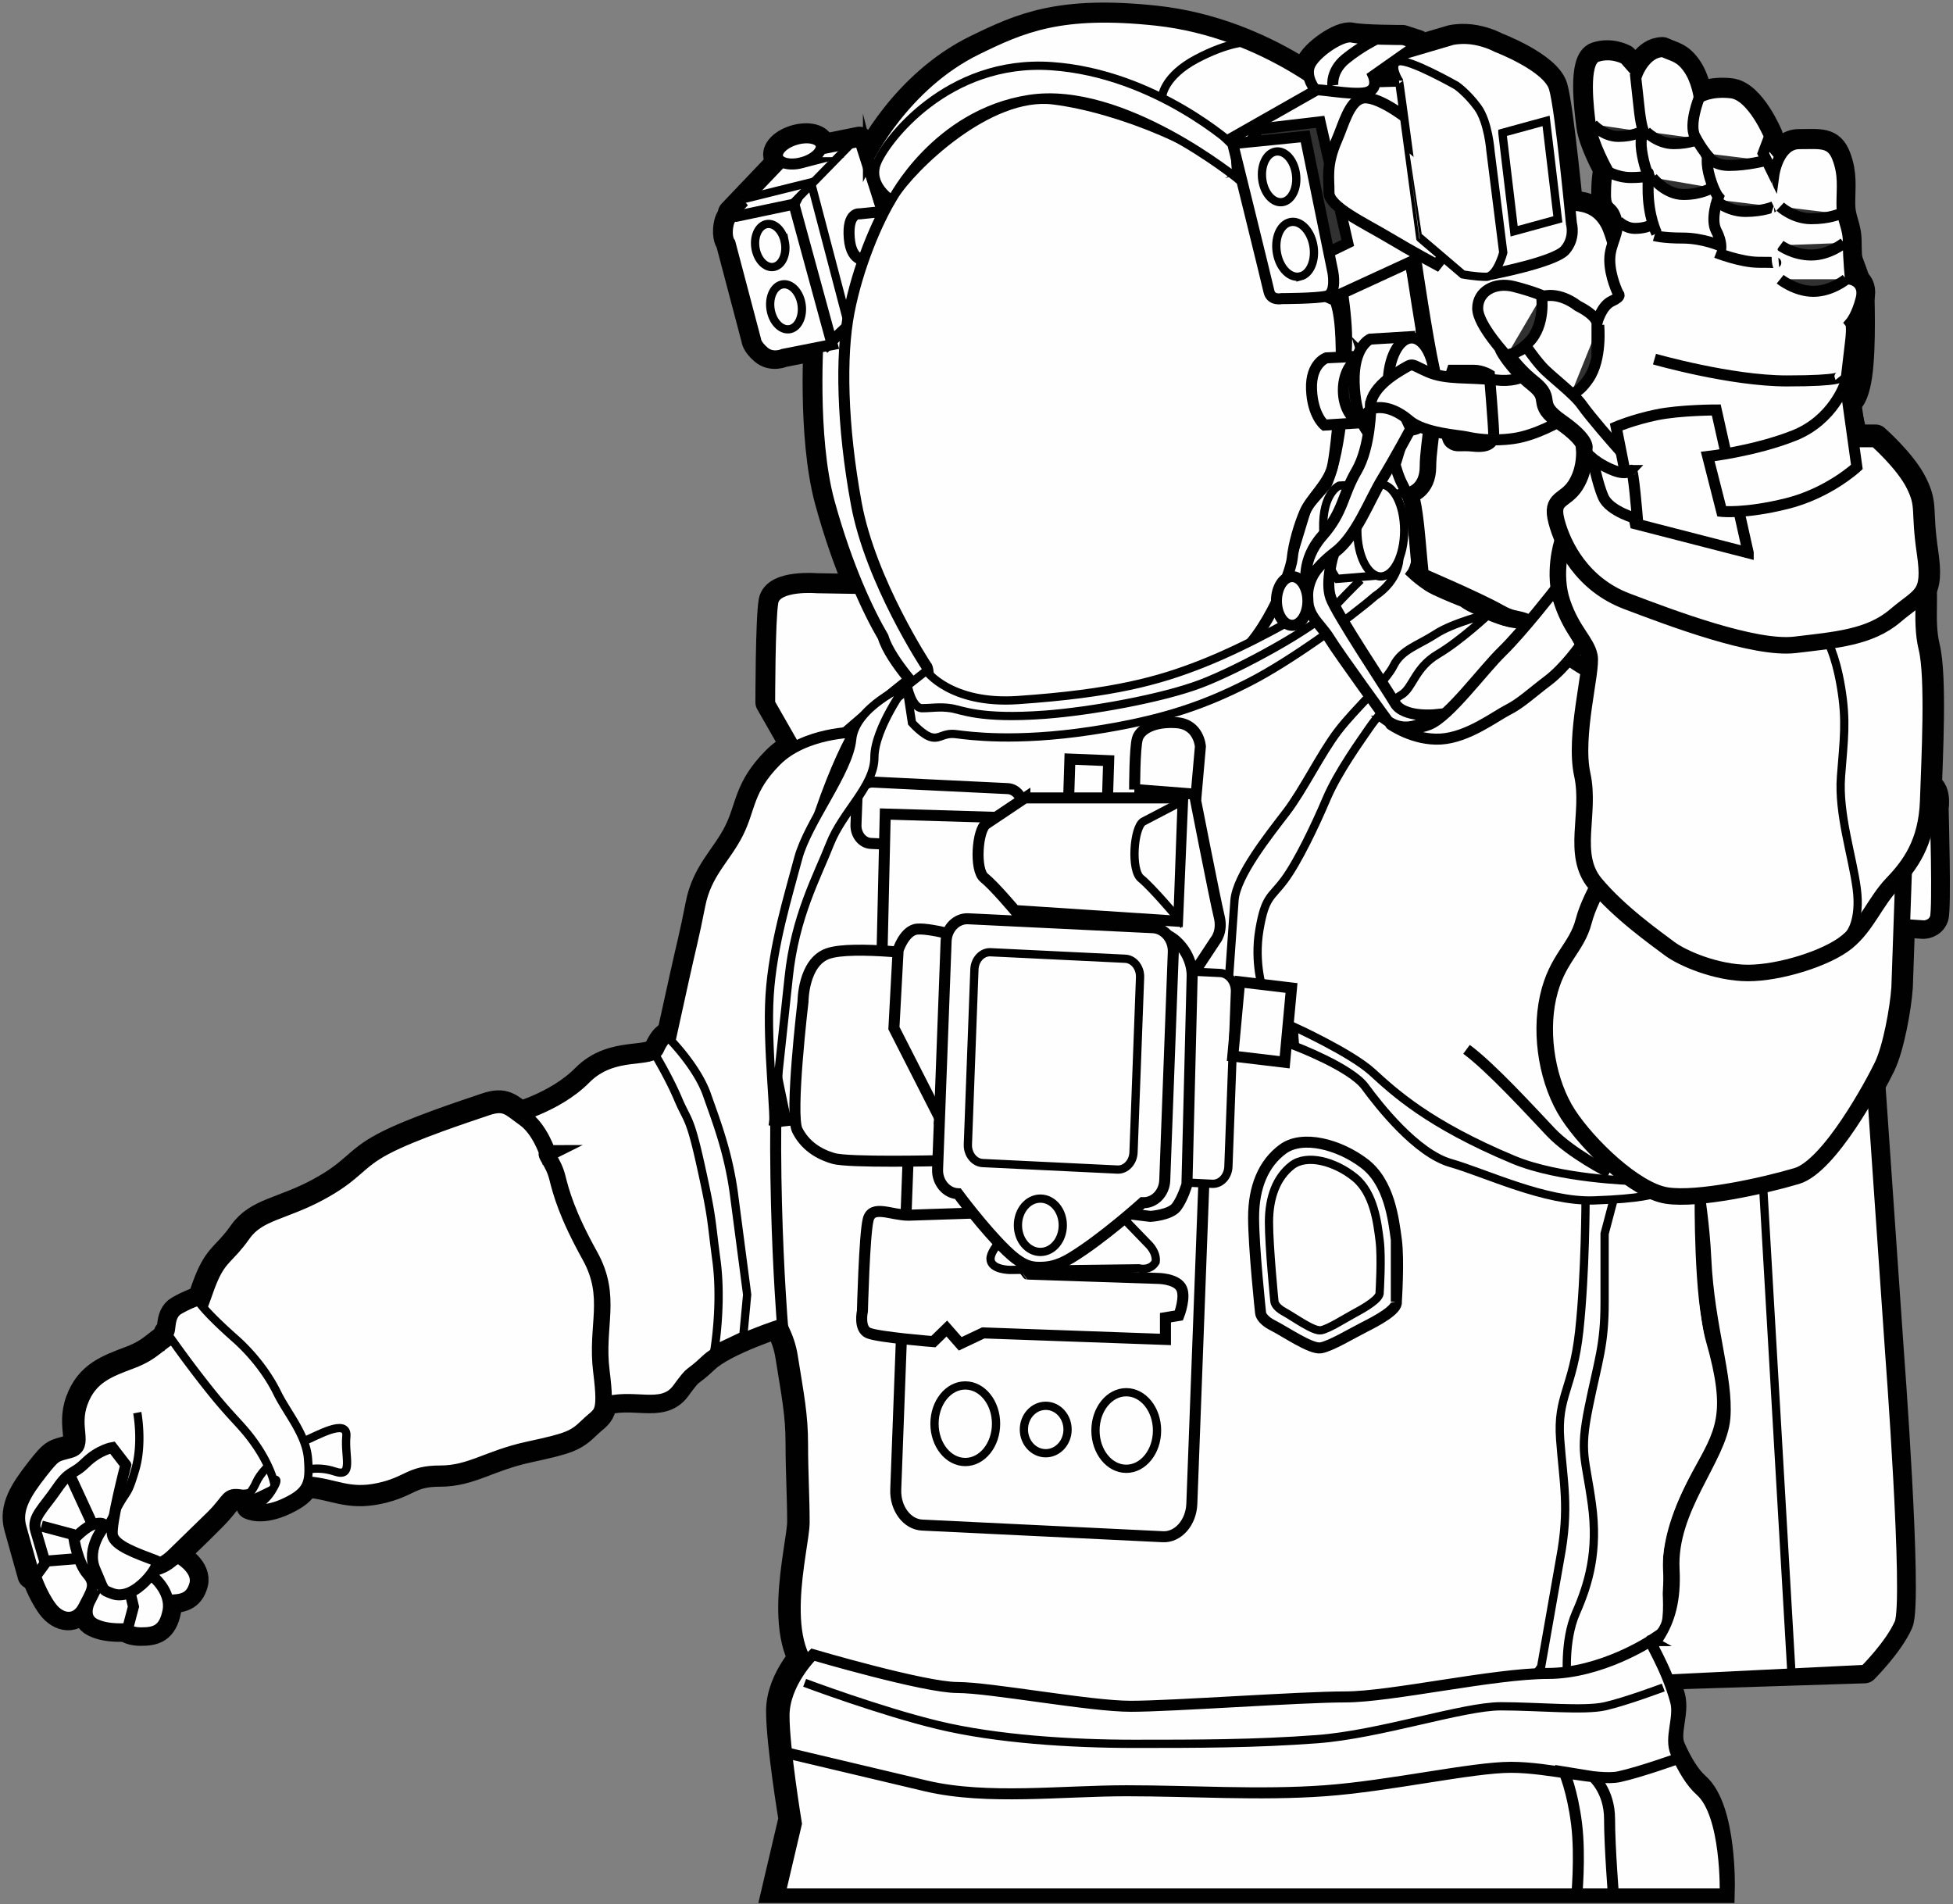 <svg xmlns="http://www.w3.org/2000/svg" xmlns:xlink="http://www.w3.org/1999/xlink" width="358" height="349" fill="none" xmlns:v="https://vecta.io/nano"><rect width="100%" height="100%" fill="#808080" stroke="none"/><style><![CDATA[.B{fill-rule:evenodd}.C{stroke:#000}.D{stroke-miterlimit:11.5}.E{fill:#fff}.F{stroke-width:2.019}.G{fill:#303030}.H{stroke-miterlimit:14.3}.I{stroke-linejoin:round}.J{stroke-width:5.048}.K{stroke-width:1.514}.L{stroke-width:3.029}]]></style><g opacity=".99"><path d="M301.86 299.842s-9.082 6.022-18.92 6.022-28.755 4.299-37.079 4.299-31.78 1.723-39.347 1.723-25.729-3.441-31.782-3.441-26.485-6.018-26.485-6.018-5.298 5.158-5.298 11.176 2.274 19.784 2.274 19.784l-3.028 12.891h173.287s.386-14.559-4.54-18.913c-1.701-1.504-3.214-4.032-4.503-6.961-1.209-2.747.747-6.435-.037-9.379-1.724-6.48-5.321-11.624-4.538-11.183" class="B G"/><path d="M301.86 299.842s-9.082 6.022-18.92 6.022-28.755 4.299-37.079 4.299-31.78 1.723-39.347 1.723-25.729-3.441-31.782-3.441-26.485-6.018-26.485-6.018-5.298 5.158-5.298 11.176 2.274 19.784 2.274 19.784l-3.028 12.891h173.287s.386-14.559-4.54-18.913c-1.701-1.504-3.214-4.032-4.503-6.961-1.209-2.747.747-6.435-.037-9.379-1.724-6.48-5.321-11.624-4.538-11.183h-.004z" class="C D J"/><path d="M283.928 307.855l57.851-1.847s4.653-4.626 6.4-8.595-1.748-50.271-1.748-50.271l-4.074-58.867-11.055-87.967-142.002 7.936-39.576-.66s-7.565-.66-8.148 2.644-.58 18.519-.58 18.519l83.223 145.523 59.712 33.591" class="B G"/><path d="M283.928 307.855l57.851-1.847s4.653-4.626 6.4-8.595-1.748-50.271-1.748-50.271l-4.074-58.867-11.055-87.967-142.002 7.936-39.576-.66s-7.565-.66-8.148 2.644-.58 18.519-.58 18.519l83.223 145.523 59.712 33.591-.003-.006z" class="C D I J"/><use xlink:href="#B" class="B G"/><use xlink:href="#B" class="C D I J"/><use xlink:href="#C" class="B G"/><use xlink:href="#C" class="C D I J"/><use xlink:href="#D" class="B G"/><use xlink:href="#D" class="C D I J"/><use xlink:href="#E" class="B G"/><use xlink:href="#E" class="C D I J"/><path d="M136.059 36.393l12.5-3.109 6.642 25.302" class="B G"/><path d="M136.059 36.393l12.5-3.109 6.642 25.302" class="C D I J"/><use xlink:href="#F" class="B G"/><use xlink:href="#F" class="C D I J"/><use xlink:href="#G" class="B G"/><use xlink:href="#G" class="C D I J"/><use xlink:href="#H" class="B G"/><use xlink:href="#H" class="C D I J"/><use xlink:href="#I" class="B G"/><use xlink:href="#I" class="C D I J"/><path d="M255.552 10.209l10.543-3.107s1.953-.442 4.296 0 3.906 1.331 3.906 1.331 9.371 3.552 10.544 7.547 3.123 24.854 3.123 24.854.782 2.664-1.171 4.882-13.668 4.438-13.668 4.438" class="B G"/><path d="M144.657 37.723l11.715-11.976m99.181-15.539l10.543-3.107s1.953-.442 4.296 0 3.906 1.331 3.906 1.331 9.371 3.552 10.544 7.547 3.123 24.854 3.123 24.854.782 2.664-1.171 4.882-13.668 4.438-13.668 4.438" class="C D I J"/><use xlink:href="#J" class="B G"/><use xlink:href="#J" class="C D I J"/><path d="M244.223 15.538s-.392-2.663 2.344-4.882 5.466-3.554 5.466-3.554" class="B G"/><path d="M244.223 15.538s-.392-2.663 2.344-4.882 5.466-3.554 5.466-3.554" class="C D I J"/><use xlink:href="#K" class="B G"/><use xlink:href="#K" class="C D I J"/><use xlink:href="#L" class="B G"/><use xlink:href="#L" class="C D I J"/><use xlink:href="#M" class="B G"/><use xlink:href="#M" class="C D I J"/><path d="M150.426 26.484c.24 1.195-1.353 2.631-3.559 3.206s-4.193.073-4.434-1.122 1.354-2.628 3.56-3.203 4.191-.076 4.433 1.118z" class="B G"/><path d="M146.868 29.69c2.207-.576 3.801-2.012 3.559-3.208s-2.226-1.698-4.434-1.122-3.801 2.012-3.559 3.208 2.226 1.698 4.434 1.122z" class="C D I J"/><use xlink:href="#N" class="B G"/><use xlink:href="#N" class="C D I J"/><use xlink:href="#O" class="B G"/><use xlink:href="#O" class="C D I J"/><use xlink:href="#P" class="B G"/><use xlink:href="#P" class="C D I J"/><use xlink:href="#Q" class="B G"/><use xlink:href="#Q" class="C D I J"/><use xlink:href="#R" class="B G"/><use xlink:href="#R" class="C D I J"/><use xlink:href="#S" class="B G"/><use xlink:href="#S" class="C D I J"/><use xlink:href="#T" class="B G"/><use xlink:href="#T" class="C D I J"/><use xlink:href="#U" class="B G"/><use xlink:href="#U" class="C D I J"/><use xlink:href="#V" class="B G"/><use xlink:href="#V" class="C D I J"/><use xlink:href="#W" class="B G"/><use xlink:href="#W" class="C D I J"/><use xlink:href="#X" class="B G"/><use xlink:href="#X" class="C D I J"/><path d="M19.445 279.956s.351-.8 2.109-3.996 1.759-1.999 3.165-6.793.352-10.389.352-10.389" class="B G"/><path d="M323.147 218.041l5.242 89.954M19.444 279.958s.351-.8 2.109-3.996 1.759-1.999 3.165-6.793.352-10.389.352-10.389" class="C D I J"/><path d="M295.049 308.442l46.816-2.292s4.656-4.629 6.402-8.599-1.746-50.266-1.746-50.266l-4.073-58.869-11.061-87.968-142.001 7.937-39.572-.66s-7.567-.661-8.148 2.645-.583 18.518-.583 18.518l83.224 145.511 70.745 34.042" class="B G"/><g class="E"><path d="M295.048 308.442l46.816-2.292s4.656-4.629 6.402-8.599-1.746-50.266-1.746-50.266l-4.073-58.869-11.061-87.968-142.001 7.937-39.572-.66s-7.567-.661-8.148 2.645-.583 18.518-.583 18.518l83.224 145.511 70.745 34.042-.003.001z" class="C D F"/><use xlink:href="#Y" class="B"/></g><use xlink:href="#Y" class="C D L"/><g class="B"><path d="M289.777 206.958s-4.869 4.745-7.655 2.373-8.349-4.745-2.783 2.373 17.04 17.506 17.04 17.506l-15.649-.108c-4.87 0 29.395 21.593 18.261 22.385s-22.434 1.34-18.957 5.292 20.518 16.788 16.345 19.954c-4.174 3.16-16.345 6.145-22.607 5.354s-11.132 5.537-5.565 6.328 16.7 7.118 21.57 7.118 9.742.788 4.175 3.162-6.262 6.328-6.262 6.328 16.349-2.177 17.047-8.502-2.435-12.257 5.565-26.888c4.163-7.615 6.262-10.281 2.435-23.727-2.314-8.118-2.089-26.494-2.089-26.494l-20.871-12.454z" class="E"/><use xlink:href="#Z" class="G"/></g><g class="E"><use xlink:href="#Z" x="0.001" class="C D F"/><use xlink:href="#a" class="B"/></g><use xlink:href="#a" class="C D F"/><use xlink:href="#b" class="B E"/><use xlink:href="#b" class="C D F"/><use xlink:href="#c" class="B E"/><use xlink:href="#c" class="C F H"/><g class="E"><path d="M259.117 107.083l-7.038 1.455-5.758 5.09s8.955-2.908 9.595.728 0 6.542 0 6.542 5.119-5.089 7.679-1.455c2.556 3.641 6.396-1.454 6.396 2.911s-6.396 11.635-7.038 18.177 1.92 15.997 1.92 15.997 1.278-11.63 3.838-15.997 6.395-4.362 6.395-4.362 0 5.817 1.281 10.905 1.28-3.632 3.2-10.179 10.236 3 10.236 3l1.279-15.361-.64-5.091-5.118-8.723s-.16 4.09-3.518 4.456c-7.878.85-14.075-4.001-14.075-4.001s-2.725-1.049-5.118-2.182c-1.858-.882-3.516-1.91-3.516-1.91z" class="B"/><use xlink:href="#d"/></g><use xlink:href="#d" class="C D L"/><path d="M136.158 36.531l12.491-3.104 6.642 25.294" class="B E"/><path d="M136.158 36.531l12.491-3.104 6.642 25.294" class="C H K"/><path d="M159.193 47.628s-3.127.89-3.517-3.995 1.952-4.438 1.952-4.438l4.3-.444" class="B E"/><path d="M159.193 47.628s-3.127.89-3.517-3.995 1.952-4.438 1.952-4.438l4.3-.444" class="C D F"/><use xlink:href="#e" class="B E"/><use xlink:href="#e" class="C H K"/><use xlink:href="#f" class="B G"/><g class="E"><use xlink:href="#f" class="C D F"/><use xlink:href="#g" class="B"/></g><use xlink:href="#g" class="C D I K"/><use xlink:href="#h" class="B E"/><use xlink:href="#h" class="C H K"/><use xlink:href="#i" class="B E"/><use xlink:href="#i" class="C F H"/><use xlink:href="#j" class="B E"/><use xlink:href="#j" class="C H K"/><use xlink:href="#k" class="B E"/><use xlink:href="#k" class="C H K"/><use xlink:href="#l" class="B E"/><use xlink:href="#l" class="C F H"/><use xlink:href="#m" class="B E"/><use xlink:href="#m" class="C F H"/><use xlink:href="#n" class="B E"/><use xlink:href="#n" class="C D F"/><use xlink:href="#o" class="B E"/><use xlink:href="#o" class="C D L"/><path d="M230.65 23.664l11.329-1.331 5.074 22.187-5.471 2.662-13.662-19.079 2.73-4.44z" class="B G"/><path d="M230.65 23.664l11.329-1.331 5.074 22.187-5.471 2.662-13.662-19.079 2.73-4.44z" class="C D F"/><use xlink:href="#p" class="B E"/><use xlink:href="#p" class="C H K"/><use xlink:href="#q" class="B E"/><use xlink:href="#q" class="C F H"/><path d="M240.719 44.831c.544 2.737-.496 5.341-2.323 5.81s-3.75-1.373-4.295-4.11.493-5.341 2.32-5.813 3.751 1.375 4.298 4.114z" class="B E"/><path d="M238.397 50.654c1.827-.469 2.867-3.071 2.323-5.81s-2.468-4.58-4.296-4.111-2.867 3.071-2.323 5.81 2.468 4.58 4.296 4.11z" class="C H K"/><path d="M237.561 31.836c.372 2.548-.701 4.878-2.401 5.201s-3.379-1.486-3.755-4.037.703-4.879 2.4-5.201 3.379 1.486 3.756 4.037z" class="B E"/><path d="M235.148 37.027c1.7-.322 2.776-2.65 2.403-5.201s-2.055-4.358-3.755-4.037-2.775 2.65-2.402 5.201 2.054 4.358 3.754 4.037z" class="C H K"/><use xlink:href="#r" class="B E"/><g class="C H"><use xlink:href="#r" class="F"/><path d="M144.747 37.865l11.716-11.983" class="K"/></g><path d="M241.195 16.565s-1.952-2.219-1.171-4.44 5.859-5.766 7.812-5.326c1.952.446 9.372.446 9.372.446l2.733.885-8.199 5.771s1.17 2.665-1.563 3.107-8.984-.888-8.984-.442z" class="B E"/><path d="M244.322 15.677s-.389-2.662 2.343-4.882 5.468-3.549 5.468-3.549m-10.936 9.32s-1.952-2.219-1.17-4.44 5.859-5.766 7.812-5.326c1.952.446 9.372.446 9.372.446l2.733.885-8.199 5.771s1.169 2.665-1.563 3.107-8.985-.888-8.985-.442z" class="C D F"/><use xlink:href="#s" class="B E"/><use xlink:href="#s" class="C D F I"/><use xlink:href="#t" class="B E"/><use xlink:href="#t" class="C D L"/><use xlink:href="#u" class="B E"/><use xlink:href="#u" class="C D F"/><path d="M275.399 24.356l8.013-2.192 2.154 18.031-8.012 2.19" class="B E"/><path d="M275.399 24.356l8.013-2.192 2.154 18.031-8.012 2.19-2.155-18.028z" class="C H K"/><path d="M256.426 14.786s-1.955-3.105 0-3.547 10.544 4.438 10.544 4.438 1.952 1.331 3.904 3.995 2.344 7.987 2.344 7.987l2.343 18.638s-1.17 4.438-3.124 4.438-4.296-.442-4.296-.442l-7.81-6.658c-.001 0-3.905-29.734-3.905-28.848z" class="B E"/><path d="M213.08 17.453s.391-3.551 6.249-6.656 9.372-3.105 9.372-3.105m70.518 208.758s-13.35-.373-21.745-3.871c-15.721-6.553-22.009-12.504-25.938-16.078s-14.41-8.336-14.41-8.336l.262 3.573s10.218 3.869 12.838 7.443 9.432 12.208 15.719 13.994 17.292 7.147 26.201 6.849 11.004-1.194 11.004-1.194-3.931-1.489-3.931-2.38zM256.423 14.788s-1.955-3.105 0-3.547 10.544 4.438 10.544 4.438 1.952 1.331 3.904 3.995 2.344 7.987 2.344 7.987l2.343 18.638s-1.17 4.438-3.124 4.438-4.296-.442-4.296-.442l-7.81-6.658c-.001 0-3.905-29.734-3.905-28.848z" class="C H K"/><path d="M150.515 26.611c.241 1.194-1.352 2.632-3.561 3.207s-4.19.073-4.433-1.12 1.352-2.631 3.561-3.207 4.19-.072 4.433 1.12z" class="B E"/><path d="M146.959 29.824c2.208-.577 3.802-2.012 3.561-3.206s-2.227-1.695-4.435-1.119-3.801 2.012-3.56 3.206 2.227 1.695 4.434 1.119z" class="C D F"/><use xlink:href="#v" class="B G"/><g class="E"><use xlink:href="#v" class="C D F"/><path d="M252.712 88.565l-7.224.446s-3.124 1.331-2.928 7.987 2.538 9.099 2.538 9.099l8.007-.666s2.734-5.768 1.756-8.875l-2.149-7.991z" class="B"/></g><path d="M252.712 88.565l-7.224.446s-3.124 1.331-2.928 7.987 2.537 9.099 2.537 9.099l8.008-.666s2.733-5.768 1.755-8.875l-2.148-7.991z" class="C H K"/><use xlink:href="#w" class="B G"/><use xlink:href="#w" class="C D E F"/><path d="M254.281 71.515c0 3.356-1.798 6.082-4.014 6.082s-4.014-2.727-4.014-6.082c0-3.361 1.798-6.084 4.014-6.084s4.014 2.723 4.014 6.084z" class="B G"/><path d="M250.259 77.596c2.217 0 4.014-2.723 4.014-6.082s-1.797-6.082-4.014-6.082-4.013 2.723-4.013 6.082 1.797 6.082 4.013 6.082z" class="C D F"/><use xlink:href="#x" class="B E"/><use xlink:href="#x" class="C H K"/><use xlink:href="#y" class="B E"/><use xlink:href="#y" class="C D F"/><path d="M263.068 70.372c0 4.656-1.924 8.431-4.295 8.431s-4.298-3.775-4.298-8.431 1.927-8.433 4.298-8.433 4.295 3.78 4.295 8.433z" class="B E"/><path d="M258.768 78.803c2.374 0 4.298-3.775 4.298-8.431s-1.924-8.431-4.298-8.431-4.297 3.774-4.297 8.431 1.924 8.431 4.297 8.431z" class="C D F"/><path d="M178.832 222.329l-12.304.402c-3.164 0-6.681-1.999-7.384.8s-1.055 16.776-1.055 16.776-.703 3.201 1.055 3.997 11.952 1.598 11.952 1.598l2.463-2.394 2.458 2.795 4.222-1.999 33.398 1.198v-3.993l2.461-.4s1.406-3.597.351-5.195-4.217-1.598-4.217-1.598l-23.906-.797c-.001 0-8.791-11.985-9.494-11.19z" class="B G"/><g class="C"><path d="M178.832 222.329l-12.304.402c-3.164 0-6.681-1.999-7.384.8s-1.055 16.775-1.055 16.775-.703 3.201 1.055 3.998 11.952 1.598 11.952 1.598l2.463-2.395 2.458 2.796 4.222-1.999 33.398 1.197v-3.993l2.461-.399s1.406-3.597.351-5.195-4.217-1.598-4.217-1.598l-23.906-.797c-.001 0-8.791-11.986-9.494-11.19z" class="D E F"/><path d="M339.043 171.192s2.096-2.381 1.309-8.337-3.407-13.701-2.883-20.545c.523-6.851 1.05-10.127 0-16.376-1.049-6.255-2.621-8.639-2.621-8.639" class="H K"/></g><path d="M295.028 214.959s-7.075-3.57-10.744-7.444-11.004-11.91-15.459-15.185" class="B E"/><path d="M295.028 214.959s-7.075-3.57-10.744-7.444-11.004-11.91-15.459-15.185" class="C D F"/><use xlink:href="#z" class="B E"/><use xlink:href="#z" class="C D F"/><use xlink:href="#AA" class="B E"/><use xlink:href="#AA" class="C D F"/><path d="M251.273 75.013s2.883-1.49 7.074 2.085c2.724 2.322 9.171 2.68 10.48 2.977s4.456.893 8.648.296 8.646-3.273 8.646-3.273l-4.454-9.828s-2.096 2.977-7.337 2.381-9.171 0-12.576-1.489-2.507-1.756-4.98-.299c-6.55 3.873-5.501 7.15-5.501 7.15z" class="B E"/><path d="M265.421 78.834s-.524 1.607.523 2.408 1.572.266 4.194.536 3.67-.536 3.67-2.141-.789-10.968-.789-10.968-1.307-.806-2.881-.806h-3.931l-.524 1.607m-14.409 5.543s2.883-1.49 7.074 2.085c2.724 2.322 9.171 2.68 10.48 2.977s4.456.893 8.648.296 8.646-3.273 8.646-3.273l-4.454-9.828s-2.096 2.977-7.337 2.381-9.171 0-12.576-1.489-2.507-1.756-4.98-.299c-6.55 3.873-5.501 7.15-5.501 7.15z" class="C D F"/><path d="M218.558 178.777l4.221-6.393s1.407-1.598.703-4.397-4.924-24.369-4.924-24.369" class="B E"/><path d="M218.558 178.777l4.221-6.393s1.407-1.598.703-4.397-4.924-24.369-4.924-24.369" class="C D F"/><path d="M239.745 110.149c0 2.466-1.29 4.467-2.881 4.467s-2.884-2.001-2.884-4.467 1.292-4.467 2.884-4.467 2.881 2.001 2.881 4.467z" class="B G"/><g class="E"><path d="M236.866 114.616c1.592 0 2.882-2 2.882-4.467s-1.29-4.467-2.882-4.467-2.883 2-2.883 4.467 1.291 4.467 2.883 4.467z" class="C D F"/><use xlink:href="#AB" class="B"/></g><use xlink:href="#AB" class="C H K"/><use xlink:href="#AC" class="B E"/><use xlink:href="#AC" class="C D F"/><path d="M162.271 149.207l25.308.756-.735 31.556-25.298-.757" class="B E"/><path d="M161.542 180.756l25.304.757.73-31.55-25.304-.757-.73 31.55z" class="C D F"/><use xlink:href="#AD" class="B E"/><use xlink:href="#AD" class="C D F"/><use xlink:href="#AE" class="B G"/><use xlink:href="#AE" class="E"/><use xlink:href="#AE" class="C D F"/><use xlink:href="#AF" class="B E"/><use xlink:href="#AF" class="C D F"/><use xlink:href="#AG" class="B E"/><use xlink:href="#AG" class="C D F"/><use xlink:href="#AH" class="B E"/><use xlink:href="#AH" class="C H K"/><path d="M196.118 139.128l7.109.294-.427 13.679-7.109-.294" class="B E"/><path d="M195.689 152.809l7.109.289.43-13.679-7.109-.289-.43 13.679z" class="C D F"/><use xlink:href="#AI" class="B G"/><use xlink:href="#AI" class="C D E F"/><use xlink:href="#AJ" class="B G"/><use xlink:href="#AJ" class="C D E F"/><use xlink:href="#AK" class="B G"/><g class="E"><use xlink:href="#AK" class="C D F"/><use xlink:href="#AL" class="B"/></g><use xlink:href="#AL" class="C D L"/><use xlink:href="#AM" class="B G"/><use xlink:href="#AM" class="E"/><use xlink:href="#AM" class="C H K"/><path d="M23.057 268.512l-2.459-3.194s-2.463.399-4.925 2.798-2.813 1.198-5.272 4.794-4.571 5.195-3.868 7.593l1.758 5.992-1.758 2.399s1.055 3.196 2.813 5.59c1.758 2.4 4.571 2.796 5.978 0s2.461-3.993.703-5.991-2.462-6.396-2.462-6.396 2.11-2.394 3.868-2.796 1.758.401 1.758.401-3.517 3.992-1.758 7.988 1.163 3.641 3.165 4.397c4.217 1.598 9.139-5.594 8.084-5.995-3.803-1.441-7.733-2.795-8.084-4.793s2.459-12.787 2.459-12.787z" class="B G"/><path d="M12.86 270.51l3.868 8.39zm-5.272 9.192l5.979 1.597zm1.406 6.39l4.924-.399zm14.063-17.581l-2.459-3.194s-2.463.399-4.925 2.798-2.813 1.198-5.272 4.794-4.571 5.195-3.868 7.593l1.758 5.992-1.758 2.4s1.055 3.195 2.813 5.589c1.758 2.4 4.571 2.796 5.978 0s2.461-3.993.703-5.991-2.462-6.396-2.462-6.396 2.11-2.394 3.868-2.796 1.758.401 1.758.401-3.517 3.992-1.758 7.988 1.163 3.641 3.165 4.397c4.217 1.598 9.139-5.594 8.084-5.995-3.803-1.441-7.733-2.795-8.084-4.793s2.459-12.787 2.459-12.787z" class="E"/><path d="M12.86 270.51l3.868 8.39m-9.14.802l5.979 1.597m-4.573 4.793l4.924-.399m9.139-17.182l-2.459-3.194s-2.463.399-4.925 2.798-2.813 1.198-5.272 4.794-4.571 5.195-3.868 7.593l1.758 5.992-1.758 2.4s1.055 3.195 2.813 5.589c1.758 2.4 4.571 2.796 5.978 0s2.461-3.993.703-5.991-2.462-6.396-2.462-6.396 2.11-2.394 3.868-2.796 1.758.401 1.758.401-3.517 3.992-1.758 7.988 1.163 3.641 3.165 4.397c4.217 1.598 9.139-5.594 8.084-5.995-3.803-1.441-7.733-2.795-8.084-4.793s2.459-12.787 2.459-12.787z" class="C D F"/><path d="M30.79 244.54a203.36 203.36 0 0 0 8.084 10.79c4.221 5.19 5.627 5.99 8.088 9.581 2.461 3.597 3.164 6.397 3.164 6.397s1.406-.801-.35 1.999-3.867 2.796-3.867 2.796 2.108 1.197 6.326-.797 4.571-3.597 4.221-7.993-3.867-8.391-5.625-11.982c-1.758-3.597-4.571-7.193-7.736-9.993-5.585-4.935-6.68-6.793-6.68-6.793s-1.408.402-3.517 1.598-1.054 4.397-2.108 4.397z" class="B E"/><path d="M122.893 190.604s4.922 5 6.68 10.002 3.87 10.419 4.922 17.92l2.463 18.755-.704 7.505-5.273 2.501s1.405-8.336.35-16.254-.703-7.504-2.811-17.088-2.461-8.337-4.22-12.507-4.571-8.752-4.571-8.752m-100.191 87.41s.351-.797 2.109-3.993 1.758-1.999 3.165-6.792.351-10.389.351-10.389m5.625-14.38a203.39 203.39 0 0 0 8.084 10.79c4.221 5.19 5.627 5.991 8.088 9.582 2.461 3.597 3.164 6.397 3.164 6.397s1.406-.802-.351 1.999c-1.758 2.795-3.867 2.795-3.867 2.795s2.108 1.198 6.326-.797 4.571-3.597 4.221-7.993-3.867-8.391-5.625-11.982c-1.758-3.597-4.571-7.193-7.736-9.993-5.585-4.935-6.68-6.793-6.68-6.793s-1.408.402-3.517 1.598-1.054 4.397-2.108 4.397z" class="C H K"/><use xlink:href="#AN" class="B G"/><g class="E"><use xlink:href="#AN" class="C D F"/><use xlink:href="#AO" class="B"/></g><use xlink:href="#AO" class="C H K"/><use xlink:href="#AP" class="B E"/><use xlink:href="#AP" class="C H K"/><use xlink:href="#AQ" class="B E"/><use xlink:href="#AQ" class="C D F"/><use xlink:href="#AR" class="B E"/><use xlink:href="#AR" class="C H K"/><path d="M227.235 179.961l9.502 1.129-1.251 13.611-9.512-1.129" class="B E"/><path d="M225.98 193.568l9.508 1.131 1.254-13.615-9.508-1.131-1.254 13.615z" class="C D F"/><use xlink:href="#AS" class="B E"/><use xlink:href="#AS" class="C D F"/><use xlink:href="#AT" class="B E"/><use xlink:href="#AT" class="C D F"/><use xlink:href="#AU" class="B E"/><use xlink:href="#AU" class="C H K"/><path d="M141.669 206.281l2.909-27.12c1.164-11.243 5.239-18.521 7.564-24.472 2.331-5.955 8.152-10.585 8.152-15.877s5.819-13.228 5.819-13.228-9.312 3.97-9.894 9.926-8.149 15.209-9.896 21.823-4.655 15.876-5.238 25.135 1.164 23.149.584 23.813z" class="B E"/><path d="M323.237 218.187l5.236 89.954m-37.827-88.632s0 13.892-1.163 24.476-4.075 11.902-3.493 19.843c.58 7.935 1.746 12.566 0 21.827l-3.492 19.844-1.785 2.501c1.663-.698 6.601 0 6.601 0s-.744-7.133 1.587-12.426 4.073-11.245 2.908-19.844-2.327-9.259-.58-17.857 2.908-11.243 2.908-19.179v-12.569l1.746-6.615m-154.224-13.225l2.909-27.119c1.165-11.244 5.239-18.522 7.565-24.473s8.151-10.584 8.151-15.876 5.82-13.229 5.82-13.229-9.313 3.971-9.895 9.926-8.149 15.21-9.896 21.823-4.655 15.876-5.238 25.135 1.165 23.149.584 23.813z" class="C H K"/><use xlink:href="#AV" class="B E"/><use xlink:href="#AV" class="C H K"/><path d="M195.691 262.011c0 2.399-1.795 4.349-4.003 4.349s-4.002-1.95-4.002-4.349 1.793-4.349 4.002-4.349 4.003 1.949 4.003 4.349z" class="B E"/><path d="M191.69 266.36c2.211 0 4.003-1.947 4.003-4.349s-1.792-4.348-4.003-4.348-4.003 1.946-4.003 4.348 1.792 4.349 4.003 4.349z" class="C H K"/><use xlink:href="#AW" class="B E"/><use xlink:href="#AW" class="C H K"/><path d="M302.624 300.7s-9.081 6.022-18.919 6.022-28.753 4.301-37.078 4.301-31.781 1.717-39.349 1.717-25.729-3.442-31.781-3.442-26.483-6.015-26.483-6.015-5.297 5.158-5.297 11.175c0 6.023 2.269 19.784 2.269 19.784l-3.029 12.895h173.287s.384-14.559-4.541-18.917c-1.702-1.505-3.215-4.027-4.503-6.961-1.208-2.748.748-6.433-.035-9.378-1.727-6.481-5.322-11.625-4.54-11.181" class="B E"/><g class="C"><path d="M302.624 300.7s-9.081 6.022-18.919 6.022-28.753 4.301-37.078 4.301-31.781 1.717-39.349 1.717-25.729-3.442-31.781-3.442-26.483-6.015-26.483-6.015-5.297 5.158-5.297 11.175c0 6.023 2.269 19.784 2.269 19.784l-3.029 12.895h173.287s.384-14.559-4.541-18.917c-1.702-1.505-3.215-4.027-4.503-6.961-1.208-2.748.748-6.433-.035-9.378-1.727-6.481-5.322-11.625-4.54-11.181h-.001z" class="D F"/><path d="M147.497 308.442s13.752 5.158 24.446 7.739 24.451 3.441 35.912 3.441 22.157 0 33.618-.86 26.74-6.022 33.615-6.022 15.282.86 19.103 0 10.696-3.442 10.696-3.442" class="H K"/><path d="M288.992 348s.757-7.732 0-13.754-2.272-9.459-2.272-9.459l5.298.86s3.027 2.576 3.027 7.74.759 14.612.759 14.612m-151.335-26.652l25.389 6.019c11.108 2.582 24.758.858 36.659.858s24.42.86 36.322 0 26.99-4.298 34.132-4.298 15.868 2.581 19.835 1.721 11.108-3.441 11.108-3.441" class="D F"/></g><use xlink:href="#AX" class="B E"/><use xlink:href="#AX" class="C D L"/><path d="M295.862 81.356l-5.855-7.1c-1.562-2.218-5.857-5.327-7.42-7.099s-2.734-3.552-2.734-3.552l-3.516 1.776s-5.465-5.771-5.465-8.875 3.123-4.883 6.638-3.995 5.468 1.774 5.468 1.774 2.732-.886 6.245 1.775c3.515 1.776 3.515 3.107 3.515 3.107s.784-3.107 2.736-3.992c1.952-.891 1.171-1.333 1.171-1.333s-1.561-3.107-1.561-6.214 1.952-4.88 1.173-7.542-1.955-1.333-1.955-4.44.392-4.437.392-4.437-2.734-4.881-3.125-7.987-1.56-11.982 1.171-12.871 5.077.444 5.077.444l2.344 2.661s1.56-3.993 4.684-3.993c1.955.888 3.124.888 4.685 3.107s1.955 5.326 1.955 5.326 1.952-1.333 5.857-.888 7.03 7.987 7.03 7.987l-1.173 3.109 1.955 3.992s.779-5.768 4.686-5.768 5.857-.446 7.028 2.661.78 5.326.78 8.432 1.172 3.995 1.172 7.1.392 6.659.392 6.659 2.734.444 1.951 3.549-1.951 4.438-1.951 4.438.389.444 0 3.549l-.782 6.657s-.781 10.652-7.419 13.758-10.545 5.771-18.353 5.771c-7.815 0-16.796-7.546-16.796-7.546z" class="B G"/><use xlink:href="#AY" class="E"/><use xlink:href="#AY" class="C D F"/><path d="M320.466 101.326l-20.695-5.324-3.513-17.751s3.122-1.333 7.416-2.221 10.936-.888 10.936-.888l5.856 26.184z" class="B G"/><use xlink:href="#AZ" class="E"/><use xlink:href="#AZ" class="C D F"/><use xlink:href="#Aa" class="B E"/><use xlink:href="#Aa" class="C D F"/><path d="M298.991 86.238s-.782.886-3.126 0-3.907-2.221-3.907-2.221.781 4.44 1.954 7.101 6.249 3.995 6.249 3.995-.78-9.766-1.17-8.875z" class="B E"/><path d="M311.481 17.896s-1.955 4.88-.784 7.1 2.344 3.55 2.344 3.55-.391 1.333.392 3.995 1.561 3.552 1.561 3.552-1.561 3.994-.39 6.211.782 3.551.782 3.551m-15.621-32.398l.781 7.101c.391 3.107.78 3.549.78 3.549s-.78.89-.39 3.553 1.174 4.437 1.174 4.437 0-2.219 0 2.665 1.56 7.987 1.56 7.987m-4.684 43.491s-.781.886-3.125 0-3.907-2.221-3.907-2.221.781 4.44 1.954 7.101 6.249 3.995 6.249 3.995-.781-9.766-1.171-8.875z" class="C D F"/><path d="M324.756 32.984l.781 3.993s-1.565 2.663-.781 4.88l1.172 3.109s-1.172-.446-1.172 2.217 1.563 3.998 1.563 3.998" class="B E"/></g><defs ><path id="B" d="M169.509 122.797s-34.919 26.457-34.336 36.378 8.148 45.64 8.148 45.64-6.402.658-3.492 10.58 0 12.566-1.164 17.198 4.806 8.582 5.968 15.859 1.888 10.794 1.888 16.083.294 9.728.294 14.358-5.548 23.671 3.765 28.963l75.965-.255 51.445.255h18.485c5.238-5.955 10.385-9.12 9.8-20.364-.58-11.242 8.732-20.506 9.313-27.779s-2.91-16.534-3.492-29.104-3.494-20.506-1.162-25.135 5.818-51.591 5.818-51.591l-7.565-30.423-11.64-14.551-91.373-3.31c0 .001-35.5 19.184-36.665 17.198z"/><path id="C" d="M262.442 115.664s-10.743-11.615-11.528-21.737 2.359-29.185.785-38.119-6.025-15.78-2.619-18.162 31.178-1.191 33.799-.298 8.643-1.788 11.527 3.872 13.098 55.682 13.36 63.425-4.976 7.742-13.098 10.123-13.888 4.765-13.888 4.765-4.452-3.572-9.955-3.276-7.86-.594-8.383-.594z"/><path id="D" d="M149.909 61.101s-1.32 18.759 1.98 30.764 7.262 20.257 9.905 24.761c1.32 4.499 7.922 11.251 7.922 11.251l8.584-5.247-12.547-75.034s-15.844 15.006-15.844 13.506z"/><path id="E" d="M134.113 39.058l10.147-10.654 13.275-2.661 7.814 24.412-13.662 12.87-17.574-23.966z"/><path id="F" d="M145.432 37.279l-10.543 2.22s-1.17-.445-1.563 1.774.394 3.107.394 3.107l4.685 17.754s0 .886 1.562 2.219 3.515.446 3.515.446l8.982-1.779-7.032-25.741z"/><path id="G" d="M159.094 28.852s6.516-13.445 19.915-19.974c8.2-3.995 15.268-7.206 32.801-5.326 20.696 2.219 34.751 15.536 34.751 15.536l-18.744 12.425s-20.303-18.195-33.578-17.751-21.479 6.211-24.993 10.206-8.588 11.095-8.588 11.095l-1.564-6.212z"/><path id="H" d="M348.118 161.813v7.448l4.458.298s1.572 0 2.097-1.487 0-19.958 0-19.958.786-4.465-2.36-4.167-4.195 17.866-4.195 17.866z"/><path id="I" d="M348.902 158.247l-.786 22.629c-.262 3.873-1.571 11.016-3.143 14.297-1.571 3.27-9.694 18.457-15.72 20.247s-18.079 4.463-23.843 3.574c-5.765-.895-14.408-9.231-18.076-14.889s-5.241-14.296-3.669-21.44 5.24-8.933 6.549-13.998 6.026-11.911 6.026-11.911"/><path id="J" d="M241.095 16.428s-1.951-2.223-1.172-4.442 5.857-5.773 7.812-5.327 9.371.442 9.371.442l2.735.89-8.201 5.773s1.17 2.664-1.563 3.104c-2.734.447-8.982-.885-8.982-.44z"/><path id="K" d="M286.281 99.284s-1.835 5.66 0 11.018 4.455 7.147 4.98 9.828-2.882 14.592-1.31 21.741c1.572 7.144-2.096 14.585 2.357 19.949s11.266 10.121 13.623 11.911 8.648 4.465 14.413 4.465 14.412-2.68 18.077-5.659 5.241-7.446 8.384-10.717 6.287-7.448 6.55-15.187 1.051-22.633-.263-27.991c-1.308-5.359.263-11.018-1.308-13.698s-49.782-15.187-65.503-5.66z"/><path id="L" d="M275.459 63.908s1.56 3.107 5.467 6.213 0 3.549 5.076 7.102 4.296 4.88 4.296 4.88.389 3.552-1.56 6.657c-1.955 3.107-4.688 2.221-3.515 6.657s4.686 11.539 12.885 14.646 23.431 8.875 30.85 7.989 13.668-1.331 18.352-5.325 6.638-3.552 5.467-11.54 0-8.434-1.952-12.428-7.03-8.431-7.03-8.431h-3.906l-1.562-6.659s1.562.446 2.343-4.88.393-15.091.393-15.091-3.907-11.537-5.858-14.644-11.713-14.644-11.713-14.644-21.089-.89-22.261 3.105 2.735 32.399-2.732 34.172-18.745-6.214-18.745-6.214-4.686 7.99-4.295 8.434z"/><path id="M" d="M295.773 81.219l-5.856-7.101c-1.562-2.219-5.858-5.326-7.422-7.101s-2.733-3.551-2.733-3.551l-3.513 1.776s-5.467-5.771-5.467-8.878 3.122-4.88 6.637-3.995 5.469 1.775 5.469 1.775 2.731-.887 6.245 1.776c3.515 1.774 3.515 3.105 3.515 3.105s.783-3.105 2.735-3.993 1.17-1.333 1.17-1.333-1.561-3.107-1.561-6.212 1.954-4.882 1.171-7.547-1.95-1.332-1.95-4.435c0-3.109.39-4.44.39-4.44s-2.734-4.882-3.125-7.987-1.56-11.985 1.172-12.872 5.077.445 5.077.445l2.342 2.661s1.562-3.993 4.685-3.993c1.955.886 3.127.886 4.688 3.104s1.954 5.328 1.954 5.328 1.952-1.331 5.855-.89 7.029 7.989 7.029 7.989l-1.172 3.106 1.953 3.995s.781-5.771 4.686-5.771 5.859-.444 7.03 2.663.782 5.324.782 8.432 1.17 3.993 1.17 7.101.393 6.656.393 6.656 2.731.446 1.952 3.551-1.952 4.438-1.952 4.438.39.446 0 3.551l-.784 6.658s-.778 10.651-7.418 13.76c-6.64 3.104-10.545 5.766-18.353 5.766-7.816.004-16.794-7.538-16.794-7.538z"/><path id="N" d="M338.149 70.118s-2.137 6.707-9.394 9.582-15.807 3.832-15.807 3.832l2.564 10.059s4.272.478 11.958-1.437 12.816-6.708 12.816-6.708l-2.137-15.328z"/><path id="O" d="M299.676 13.315l.78 7.104c.39 3.105.781 3.551.781 3.551s-.781.886-.392 3.549 1.174 4.44 1.174 4.44 0-2.219 0 2.661 1.561 7.989 1.561 7.989"/><path id="P" d="M311.381 17.756s-1.954 4.881-.782 7.1 2.343 3.551 2.343 3.551-.388 1.332.391 3.995 1.566 3.55 1.566 3.55-1.566 3.995-.393 6.216.781 3.549.781 3.549"/><path id="Q" d="M324.666 32.839l.782 3.999s-1.564 2.661-.782 4.88l1.174 3.109s-1.174-.446-1.174 2.219 1.563 3.994 1.563 3.994"/><path id="R" d="M156.701 134.038s-9.311 0-14.549 5.292-4.658 8.595-6.986 13.228-5.819 7.278-6.984 13.23-1.744 7.935-2.909 13.227l-2.329 10.585s-1.164 0-2.327 2.645-8.151 0-13.386 5.291-13.385 7.277-13.385 7.277l-6.402 52.251s16.877 1.985 22.697 0 11.058 1.326 13.967-2.645 1.746-1.986 5.239-5.291 13.968-6.614 13.968-6.614-3.008-36.823.368-64.833c3.176-26.332 12.736-43.962 13.018-43.643z"/><path id="S" d="M27.53 292.269s.703.877 3.166.877 4.218-.29 4.921-2.919-2.812-4.676-2.812-4.676-4.571.29-4.924 1.75.351 6.139-.351 4.968z"/><path id="T" d="M22.608 297.935s.703 1.202 3.165 1.202 4.22-.399 4.923-3.996-2.813-6.402-2.813-6.402-4.571.404-4.925 2.405.352 8.389-.351 6.791z"/><path id="U" d="M16.281 293.544s-1.406 2.794 1.055 3.996 5.978.798 5.978.798l1.054-3.998-4.571-19.183s-7.383 0-8.088 2.404c-.701 2.393-1.406 8.391.353 10.785s4.219 5.594 4.219 5.198z"/><path id="V" d="M100.305 211.235s-1.408-4.394-4.22-6.392-3.516-3.199-7.03-1.999-13.36 4.395-18.632 7.193-5.273 4.794-11.952 8.391-11.25 3.597-14.062 7.588c-2.813 3.998-4.22 3.998-5.977 7.996-1.758 3.991-2.109 7.989-5.975 9.988s-4.22 3.597-8.436 5.195-7.736 2.795-9.494 7.593 1.055 7.991-1.758 8.786c-2.812.801-2.812.4-5.623 3.997s-4.923 6.793-3.868 10.388l2.461 8.791s18.984-.8 20.742-1.196c1.758-.402 3.164-.402 5.273-2.401s4.221-3.992 7.385-7.192 2.459-3.992 4.923-3.597 7.381-2.797 12.304-2.394 7.381 2.394 13.008 1.196 5.624-3.194 11.248-3.194 8.789-2.8 16.172-4.398 8.438-1.999 10.897-4.393c2.464-2.4 3.517-1.597 2.464-9.989s2.109-13.584-2.112-21.178-5.273-11.586-5.974-14.386c-.709-2.795-2.468-4.393-1.763-4.393z"/><path id="W" d="M22.961 268.365l-2.459-3.196s-2.462.396-4.922 2.796-2.814 1.197-5.276 4.793-4.57 5.198-3.867 7.594l1.758 5.995-1.758 2.394s1.055 3.201 2.814 5.595c1.758 2.4 4.571 2.8 5.975 0s2.463-3.997.705-5.991c-1.758-1.999-2.462-6.397-2.462-6.397s2.113-2.394 3.87-2.794 1.756.399 1.756.399-3.514 3.996-1.756 7.988c1.756 3.999 1.164 3.638 3.164 4.399 4.218 1.598 9.139-5.595 8.085-5.996-3.803-1.442-7.733-2.796-8.085-4.798-.355-1.992 2.458-12.781 2.458-12.781z"/><path id="X" d="M30.694 244.394s3.867 5.595 8.087 10.789 5.625 5.995 8.086 9.593 3.164 6.39 3.164 6.39 1.408-.795-.351 1.999c-1.758 2.8-3.867 2.8-3.867 2.8s2.109 1.199 6.326-.801c4.222-1.999 4.571-3.598 4.222-7.994s-3.867-8.391-5.627-11.987-4.569-7.193-7.733-9.988c-5.585-4.935-6.68-6.797-6.68-6.797s-1.406.401-3.517 1.603-1.055 4.393-2.109 4.393z"/><path id="Y" d="M169.598 122.944s-34.919 26.457-34.336 36.377 8.148 45.638 8.148 45.638-6.403.662-3.493 10.584 0 12.565-1.163 17.199c-1.164 4.624 4.806 8.582 5.97 15.853 1.162 7.278 1.885 10.794 1.885 16.088s.291 9.725.291 14.353c0 4.634-5.546 23.673 3.765 28.963l76.282 17.653 51.131-17.653h18.485c5.236-5.955 10.384-9.12 9.802-20.363s8.73-20.501 9.313-27.778-2.911-16.535-3.494-29.101-3.492-20.505-1.164-25.136 5.819-51.59 5.819-51.59l-7.564-30.427-11.641-14.55-91.372-3.306c.001 0-35.501 19.183-36.664 17.196z"/><path id="Z" d="M262.542 115.812s-10.742-11.614-11.527-21.736 2.358-29.18.785-38.114-6.024-15.781-2.619-18.163 31.177-1.193 33.799-.3 8.644-1.786 11.529 3.872c2.879 5.659 13.098 55.682 13.36 63.422s-4.978 7.742-13.099 10.126-13.885 4.763-13.885 4.763-4.454-3.575-9.957-3.277-7.86-.593-8.386-.593z"/><path id="a" d="M150.009 61.244s-1.321 18.754 1.981 30.758 7.262 20.26 9.902 24.759c1.322 4.506 7.922 11.258 7.922 11.258l8.584-5.256-12.544-75.026s-15.845 15.005-15.845 13.507z"/><path id="b" d="M291.365 119.084s-5.24-3.872-11.267-4.466-11.266-4.169-14.671-5.36-6.55-4.168-6.55-4.168 1.572-2.086.787-7.147-1.835-7.742-2.623-9.229c-.785-1.492-1.311-3.574-1.311-3.574s5.503-16.674 4.719-25.609-4.719-21.735-4.719-21.735l-10.479 10.718s1.836 9.231 1.572 14.889-.787 18.76-3.667 25.311l-3.669 4.168-2.357 7.74s-8.91 12.507-11.267 14.59-8.122 6.85-8.122 6.85"/><path id="c" d="M134.202 39.195l10.157-10.652 13.275-2.661 7.814 24.406-13.672 12.874-17.574-23.967z"/><path id="d" d="M291.156 122.651s-3.265-1.482-7.839-5.939-4.574-2.23-8.496-4.456-14.371-6.685-14.371-6.685 0 .744-.654-6.68-1.304-8.168-1.304-8.168 3.264-.744 3.264-5.198 1.96-11.88.654-17.82-3.267-19.306-3.267-19.306"/><path id="e" d="M166.123 125.63l1.048 6.845s2.096 2.381 3.668 2.679 2.095-.89 4.453-.591c2.358.293 10.741 1.486 24.627-.601s21.487-5.06 29.082-8.929 18.601-11.913 23.056-15.782c4.454-2.978 4.454-6.847 4.454-6.847l-7.076-.597"/><path id="f" d="M169.797 122.063s-10.221-15.495-12.838-29.79c-2.621-14.289-2.883-27.084-1.313-35.122s4.98-16.375 8.124-21.439 17.292-19.057 29.342-17.566 29.342 8.634 35.368 15.482c6.814 6.847 15.195 15.781 16.769 23.223s-.261 25.904-1.049 28.882-3.931 5.658-4.977 8.041-2.096 5.954-2.357 8.635-5.504 16.377-12.315 19.353-37.989 8.934-43.753 8.039-10.48-2.977-10.48-2.977 0-4.464-.521-4.762z"/><path id="g" d="M231.563 181.575s-1.758-4.967-.7-11.172 2.109-5.795 4.568-9.106 5.627-9.935 7.736-14.902 6.331-10.758 7.735-12.828 3.867-4.967 5.976-6.208 2.463-4.968 6.681-7.453 9.494-7.448 9.494-7.448-6.68 1.656-9.844 3.724-6.33 2.898-7.736 5.795-7.031 7.865-10.196 12.004-6.327 10.759-9.491 14.897-9.143 11.591-9.494 16.145l-1.054 14.896"/><path id="h" d="M238.703 112.531s-9.348 5.603-18.603 9.23c-7.6 2.978-15.983 5.359-33.537 6.552-12.336.838-16.766-5.363-16.766-5.363l-3.408 2.684s.786 4.166 2.619 4.166 3.145-.298 5.242 0 5.239 2.083 17.292 1.194c8.381-.623 21.483-2.979 28.558-5.663s20.698-10.12 24.367-13.992 4.977-5.061 4.977-5.061"/><path id="i" d="M145.531 37.421l-10.543 2.219s-1.173-.445-1.563 1.776.39 3.104.39 3.104l4.688 17.752s0 .891 1.562 2.221 3.515.444 3.515.444l8.981-1.773-7.03-25.742z"/><path id="j" d="M143.853 44.3c.435 2.147-.403 4.204-1.872 4.589s-3.017-1.046-3.455-3.192.403-4.204 1.874-4.593 3.016 1.045 3.453 3.196z"/><path id="k" d="M146.881 55.498c.456 2.245-.426 4.394-1.965 4.8s-3.164-1.09-3.619-3.336c-.455-2.24.425-4.394 1.965-4.796s3.165 1.088 3.619 3.332z"/><path id="l" d="M159.193 28.99s6.514-13.444 19.914-19.97c8.199-3.998 15.269-7.206 32.801-5.328 20.695 2.221 34.753 15.534 34.753 15.534l-18.745 12.427S207.611 13.454 194.335 13.9s-21.475 6.212-24.99 10.206-8.588 11.096-8.588 11.096l-1.564-6.213z"/><path id="m" d="M225.577 25.438l17.962-10.206 15.622-.446 1.173 32.397-16.403 7.547s-10.153-4.44-11.323-8.876-7.031-20.415-7.031-20.415z"/><path id="n" d="M348.217 161.96v7.442l4.453.299s1.574 0 2.097-1.486c.524-1.491 0-19.949 0-19.949s.785-4.469-2.357-4.171-4.193 17.865-4.193 17.865z"/><path id="o" d="M349.002 158.383l-.786 22.628c-.264 3.872-1.571 11.016-3.143 14.292s-9.695 18.461-15.72 20.247-18.079 4.469-23.843 3.575-14.41-9.233-18.078-14.889-5.24-14.292-3.667-21.436 5.24-8.933 6.548-13.997 6.028-11.908 6.028-11.908"/><path id="p" d="M227.136 32.984s-21.299-17.506-38.479-14.841-25.171 18.391-25.171 18.391-4.296-2.663-2.733-6.656 12.886-19.084 32.021-17.752 33.58 14.644 33.58 14.644.001 6.215.782 6.215z"/><path id="q" d="M225.964 26.328l13.279-1.333 5.077 24.854s.78 3.993-1.173 4.436-8.199.445-8.199.445-1.955.446-2.344-1.331-6.64-27.071-6.64-27.071z"/><path id="r" d="M255.641 10.351l10.544-3.106s1.952-.446 4.295 0 3.906 1.331 3.906 1.331 9.371 3.551 10.542 7.545 3.126 24.853 3.126 24.853.78 2.661-1.174 4.881-13.666 4.437-13.666 4.437"/><path id="s" d="M285.07 108.065s-6.025 7.739-9.695 11.314-9.694 11.913-13.362 13.399c-3.669 1.491-7.076 0-7.076 0s4.192 2.978 9.172 2.679 9.956-4.165 12.313-5.358 4.192-2.979 7.336-5.36 6.026-6.55 6.026-6.55-4.976-9.53-4.714-10.124z"/><path id="t" d="M286.38 99.428s-1.833 5.658 0 11.017 4.456 7.146 4.98 9.824-2.882 14.591-1.312 21.738-2.095 14.591 2.362 19.95c4.451 5.359 11.263 10.127 13.623 11.911s8.646 4.468 14.41 4.468 14.41-2.683 18.078-5.661 5.238-7.442 8.383-10.718 6.288-7.443 6.55-15.187 1.048-22.63-.262-27.987.262-11.015-1.309-13.698c-1.574-2.678-49.78-15.186-65.503-5.657z"/><path id="u" d="M272.381 37.003l-9.042 11.517s-4.316-2.306-8.821-4.996-10.954-5.656-10.908-8.241-.598-4.985 1.442-9.634c1.258-2.864 2.267-7.105 4.69-7.659s7.849 3.07 11.341 6.425 11.298 12.587 11.298 12.587z"/><path id="v" d="M193.864 206.766l22.071 1.067c2.779.135 4.959 3.077 4.832 6.517l-2.295 61.285c-.129 3.442-2.521 6.16-5.3 6.027l-44.143-2.136c-2.781-.135-4.962-3.077-4.83-6.513l2.293-61.291c.129-3.441 2.522-6.16 5.3-6.026l22.072 1.07z"/><path id="w" d="M249.902 65.269l-6.752.318s-2.918.962-2.738 5.764 2.374 6.565 2.374 6.565l7.479-.481s2.554-4.163 1.643-6.401c-.912-2.244-2.006-5.765-2.006-5.765z"/><path id="x" d="M257.399 97.221c0 4.653-1.925 8.433-4.297 8.433s-4.294-3.78-4.294-8.433 1.924-8.431 4.294-8.431 4.297 3.775 4.297 8.431z"/><path id="y" d="M258.382 61.719l-7.225.441s-3.123 1.333-2.929 7.99 2.539 9.098 2.539 9.098l8.007-.665s2.733-5.771 1.757-8.875l-2.149-7.988z"/><path id="z" d="M254.42 132.187s-8.911-12.21-10.743-15.188-4.454-4.168-3.932-8.635 4.718-6.847 4.718-6.847-1.574 5.061-.525 8.037 10.22 16.674 11.79 19.354 7.338 2.088 7.338 2.088-4.455 4.164-8.646 1.191z"/><path id="AA" d="M239.487 107.17s1.311-2.977 5.24-5.954 6.289-9.53 8.646-13.402 5.241-9.23 5.241-9.23l-2.095-4.467-5.241.298s0 7.444-2.619 11.911-2.357 7.444-6.291 11.91c-3.928 4.466-2.881 8.933-2.881 8.933z"/><path id="AB" d="M211.319 177.738l12.347.599c1.553.071 2.776 1.617 2.71 3.419l-1.2 32.075c-.067 1.796-1.403 3.217-2.958 3.145l-24.692-1.196c-1.556-.077-2.778-1.618-2.713-3.42l1.202-32.073c.066-1.803 1.402-3.222 2.957-3.147l12.347.598z"/><path id="AC" d="M172.388 143.948l12.347.597c1.554.075 2.778 1.619 2.709 3.417l-.173 4.67c-.067 1.798-1.402 3.222-2.955 3.147l-24.697-1.194c-1.554-.075-2.779-1.624-2.712-3.422l.176-4.669c.067-1.803 1.4-3.222 2.956-3.148l12.349.602z"/><path id="AD" d="M156.8 134.185s-9.311 0-14.549 5.292-4.656 8.599-6.984 13.228-5.819 7.273-6.984 13.228-1.747 7.936-2.909 13.229l-2.329 10.584s-1.165 0-2.33 2.645-8.147 0-13.383 5.292-13.386 7.272-13.386 7.272l-6.401 52.255s16.877 1.986 22.697 0 11.058 1.322 13.967-2.649 1.746-1.982 5.239-5.289 13.968-6.613 13.968-6.613-3.008-36.828.368-64.833c3.173-26.33 12.734-43.96 13.016-43.641z"/><path id="AE" d="M172.16 212.736s-16.526.4-19.337-.399-5.274-2.396-6.679-5.195 1.054-23.573 1.054-23.573 0-7.193 4.569-8.791 19.338.399 19.338.399"/><path id="AF" d="M172.329 205.062l-8.467-16.621.771-14.284s1.025-3.209 3.078-3.791 10.008 1.749 10.008 1.749l-5.39 32.947z"/><path id="AG" d="M207.249 222.51l3.63.437s3.636-.218 4.783-1.742 1.913-4.124 1.913-4.124l.956-38.244s.188-3.476-2.869-6.303-8.031-2.171-8.031-2.171l-.382 52.147z"/><path id="AH" d="M204.914 222.261l5.644 5.835s1.539 1.456 1.284 3.205c-1.026 1.75-3.081 1.166-3.081 1.166l-23.602.294s-3.59 0-3.59-2.043 4.103-5.537 4.103-5.537"/><path id="AI" d="M27.627 292.405s.703.875 3.164.875 4.219-.293 4.924-2.92-2.813-4.674-2.813-4.674-4.571.293-4.924 1.754.352 6.131-.351 4.965z"/><path id="AJ" d="M22.705 298.081s.703 1.197 3.164 1.197 4.22-.399 4.924-3.996-2.814-6.391-2.814-6.391-4.571.399-4.924 2.398.352 8.39-.35 6.792z"/><path id="AK" d="M16.377 293.679s-1.406 2.799 1.055 4.001 5.977.798 5.977.798l1.055-3.997-4.571-19.18s-7.384 0-8.088 2.4c-.703 2.395-1.404 8.39.352 10.789s4.219 5.594 4.219 5.189z"/><path id="AL" d="M100.394 211.382s-1.405-4.392-4.219-6.392-3.515-3.194-7.031-1.999c-3.515 1.202-13.359 4.398-18.631 7.192-5.274 2.801-5.274 4.795-11.953 8.392s-11.25 3.597-14.061 7.588c-2.814 3.999-4.22 3.999-5.978 7.996s-2.109 7.99-5.975 9.989-4.219 3.597-8.439 5.195-7.733 2.794-9.492 7.589 1.054 7.988-1.758 8.79-2.814.4-5.624 3.997-4.923 6.793-3.868 10.389l2.461 8.79s18.983-.801 20.741-1.202 3.164-.399 5.273-2.393l7.383-7.193c3.165-3.196 2.461-3.998 4.923-3.597s7.383-2.797 12.305-2.401c4.923.402 7.382 2.401 13.009 1.202s5.623-3.196 11.248-3.196 8.791-2.798 16.172-4.397 8.437-1.999 10.898-4.395 3.515-1.597 2.462-9.991c-1.056-8.387 2.108-13.581-2.109-21.174s-5.275-11.587-5.977-14.381-2.461-4.398-1.76-4.398z"/><path id="AM" d="M43.444 275.306s2.11-.399 3.517-3.597 6.681-6.796 8.791-7.593 8.087-4.394 7.733-.797 1.408 7.59-2.108 6.391-6.331 0-6.331 0"/><path id="AN" d="M194.41 169.217l16.936.819c2.134.103 3.817 2.123 3.727 4.47l-1.565 41.834c-.089 2.351-1.915 4.198-4.047 4.095 0 0-7.338 6.614-13.106 10.113-2.625 1.589-4.375 1.735-5.928 1.735-1.865 0-3.462-.668-5.927-3.04-4.103-3.951-8.91-10.446-8.91-10.446-2.13-.102-3.812-2.119-3.724-4.469l1.564-41.835c.087-2.35 1.915-4.197 4.047-4.094l16.933.818z"/><path id="AO" d="M194.817 224.575c0 2.702-1.841 4.891-4.109 4.891s-4.113-2.189-4.113-4.891 1.841-4.887 4.113-4.887 4.109 2.189 4.109 4.887z"/><path id="AP" d="M193.924 175.131l12.347.596c1.555.075 2.78 1.616 2.711 3.418l-1.199 32.074c-.068 1.803-1.402 3.221-2.957 3.147l-24.698-1.193c-1.551-.077-2.777-1.621-2.709-3.418l1.2-32.079c.066-1.799 1.401-3.219 2.957-3.142l12.348.597z"/><path id="AQ" d="M187.868 146.25l-7.085 4.745c-1.634 1.033-2.179 8.466-.361 9.908 1.815 1.447 5.629 5.987 5.629 5.987l29.799 1.957.955-22.597h-28.937z"/><path id="AR" d="M216.611 146.904l-7.073 3.694c-1.723 1.085-2.296 8.907-.385 10.428s6.693 7.171 6.693 7.171l.765-21.293z"/><path id="AS" d="M207.983 144.704l11.291.872.768-8.746s-.255-4.081-4.361-4.371-6.673 1.167-7.186 2.911c-.512 1.754-.512 9.334-.512 9.334z"/><path id="AT" d="M255.958 238.593s.514-7.581 0-11.372-1.28-10.496-5.897-13.994-11.288-5.246-14.883-2.626c-3.59 2.626-5.386 6.998-5.386 12.538s1.281 17.497 1.281 17.497 0 1.161 2.31 2.327c2.311 1.172 6.928 4.375 8.722 4.082s5.645-2.622 7.956-3.788 6.154-3.205 5.897-4.664z"/><path id="AU" d="M252.901 236.821s.394-6.286 0-9.423c-.4-3.143-.995-8.697-4.576-11.595s-8.752-4.349-11.536-2.177-4.176 5.801-4.176 10.388.995 14.494.995 14.494 0 .969 1.789 1.936 5.37 3.622 6.763 3.377 4.374-2.172 6.166-3.137 4.771-2.657 4.575-3.863z"/><path id="AV" d="M182.585 260.95c0 3.872-2.528 7.019-5.642 7.019s-5.642-3.147-5.642-7.019 2.528-7.016 5.642-7.016 5.642 3.143 5.642 7.016z"/><path id="AW" d="M212.093 262.191c0 3.872-2.526 7.02-5.641 7.02s-5.644-3.148-5.644-7.02 2.529-7.014 5.644-7.014 5.641 3.142 5.641 7.014z"/><path id="AX" d="M275.558 64.048s1.561 3.106 5.467 6.213 0 3.55 5.077 7.099 4.293 4.882 4.293 4.882.391 3.551-1.561 6.658-4.684 2.218-3.514 6.656 4.688 11.537 12.887 14.644 23.427 8.877 30.847 7.989 13.668-1.333 18.355-5.326 6.637-3.55 5.466-11.538 0-8.431-1.952-12.425-7.029-8.433-7.029-8.433h-3.907l-1.56-6.656s1.56.445 2.344-4.882.389-15.086.389-15.086-3.906-11.54-5.856-14.646-11.716-14.644-11.716-14.644-21.088-.888-22.259 3.107 2.735 32.394-2.732 34.17-18.745-6.214-18.745-6.214-4.686 7.988-4.294 8.433z"/><path id="AY" d="M288.049 72.035s1.126.318 3.132-2.589c2.504-3.623 1.878-9.836 1.878-9.836m-16.723 5.326s1.402.272 3.907-2.219c3.124-3.106 2.344-8.432 2.344-8.432m43.73-3.106s2.769 2.219 6.096 2.219 6.014-2.219 6.014-2.219m-12.11-6.215s2.378 1.778 5.707 1.778 6.011-2.221 6.011-2.221m-11.718-6.655s2.378 2.22 5.708 2.22 5.228-.889 5.228-.889m-24.602-11.092s.969 2.217 4.296 2.217 6.64-.886 6.64-.886m-9.372 7.097s2.377 2.221 5.704 2.221 5.233-.887 5.233-.887m-10.548 8.432s4.483 1.775 7.81 1.775 3.124.089 3.124.089m-22.257-4.974s1.505.446 5.19.446 6.917 1.422 6.917 1.422m-12.499-12.516s2.377 3.106 5.706 3.106 5.229-1.241 5.229-1.241m-12.106-10.297s2.123 2.221 5.094 2.221 4.671-.89 4.671-.89m-14.843 15.09s1.277 1.331 3.058 1.331 2.801-.529 2.801-.529m-8.2-10.119s1.955 1.331 4.688 1.331 4.298-.533 4.298-.533m-11.33-9.231s1.954 2.221 4.688 2.221 4.297-.891 4.297-.891m-5.079 57.25s-4.295-4.88-5.855-7.1-5.857-5.327-7.421-7.099-2.733-3.552-2.733-3.552l-3.516 1.776s-5.466-5.771-5.466-8.875 3.124-4.883 6.639-3.995 5.467 1.774 5.467 1.774 2.733-.886 6.246 1.775c3.514 1.776 3.514 3.107 3.514 3.107s.785-3.107 2.737-3.992c1.952-.891 1.17-1.333 1.17-1.333s-1.561-3.107-1.561-6.214 1.952-4.88 1.173-7.542-1.955-1.333-1.955-4.44.392-4.437.392-4.437-2.733-4.881-3.124-7.987-1.56-11.982 1.17-12.871c2.737-.888 5.078.444 5.078.444l2.343 2.661s1.561-3.993 4.684-3.993c1.955.888 3.125.888 4.686 3.107s1.955 5.326 1.955 5.326 1.952-1.333 5.857-.888 7.029 7.987 7.029 7.987l-1.172 3.109 1.955 3.992s.778-5.768 4.685-5.768 5.857-.446 7.029 2.661.779 5.326.779 8.432 1.173 3.995 1.173 7.1.392 6.659.392 6.659 2.733.444 1.951 3.549-1.951 4.438-1.951 4.438.388.444 0 3.549l-.782 6.657s-.782 10.652-7.419 13.758-10.546 5.771-18.354 5.771c-7.815 0-16.795-7.546-16.795-7.546z"/><path id="AZ" d="M303.28 65.823s13.922 3.995 24.261 3.995 9.702-.801 9.702-.801m-16.782 32.31l-20.695-5.325-3.513-17.751s3.123-1.333 7.416-2.221 10.936-.888 10.936-.888l5.856 26.185z"/><path id="Aa" d="M338.239 70.262s-2.134 6.705-9.396 9.578-15.802 3.833-15.802 3.833l2.561 10.057s4.271.478 11.958-1.436 12.815-6.707 12.815-6.707l-2.136-15.325z"/></defs></svg>